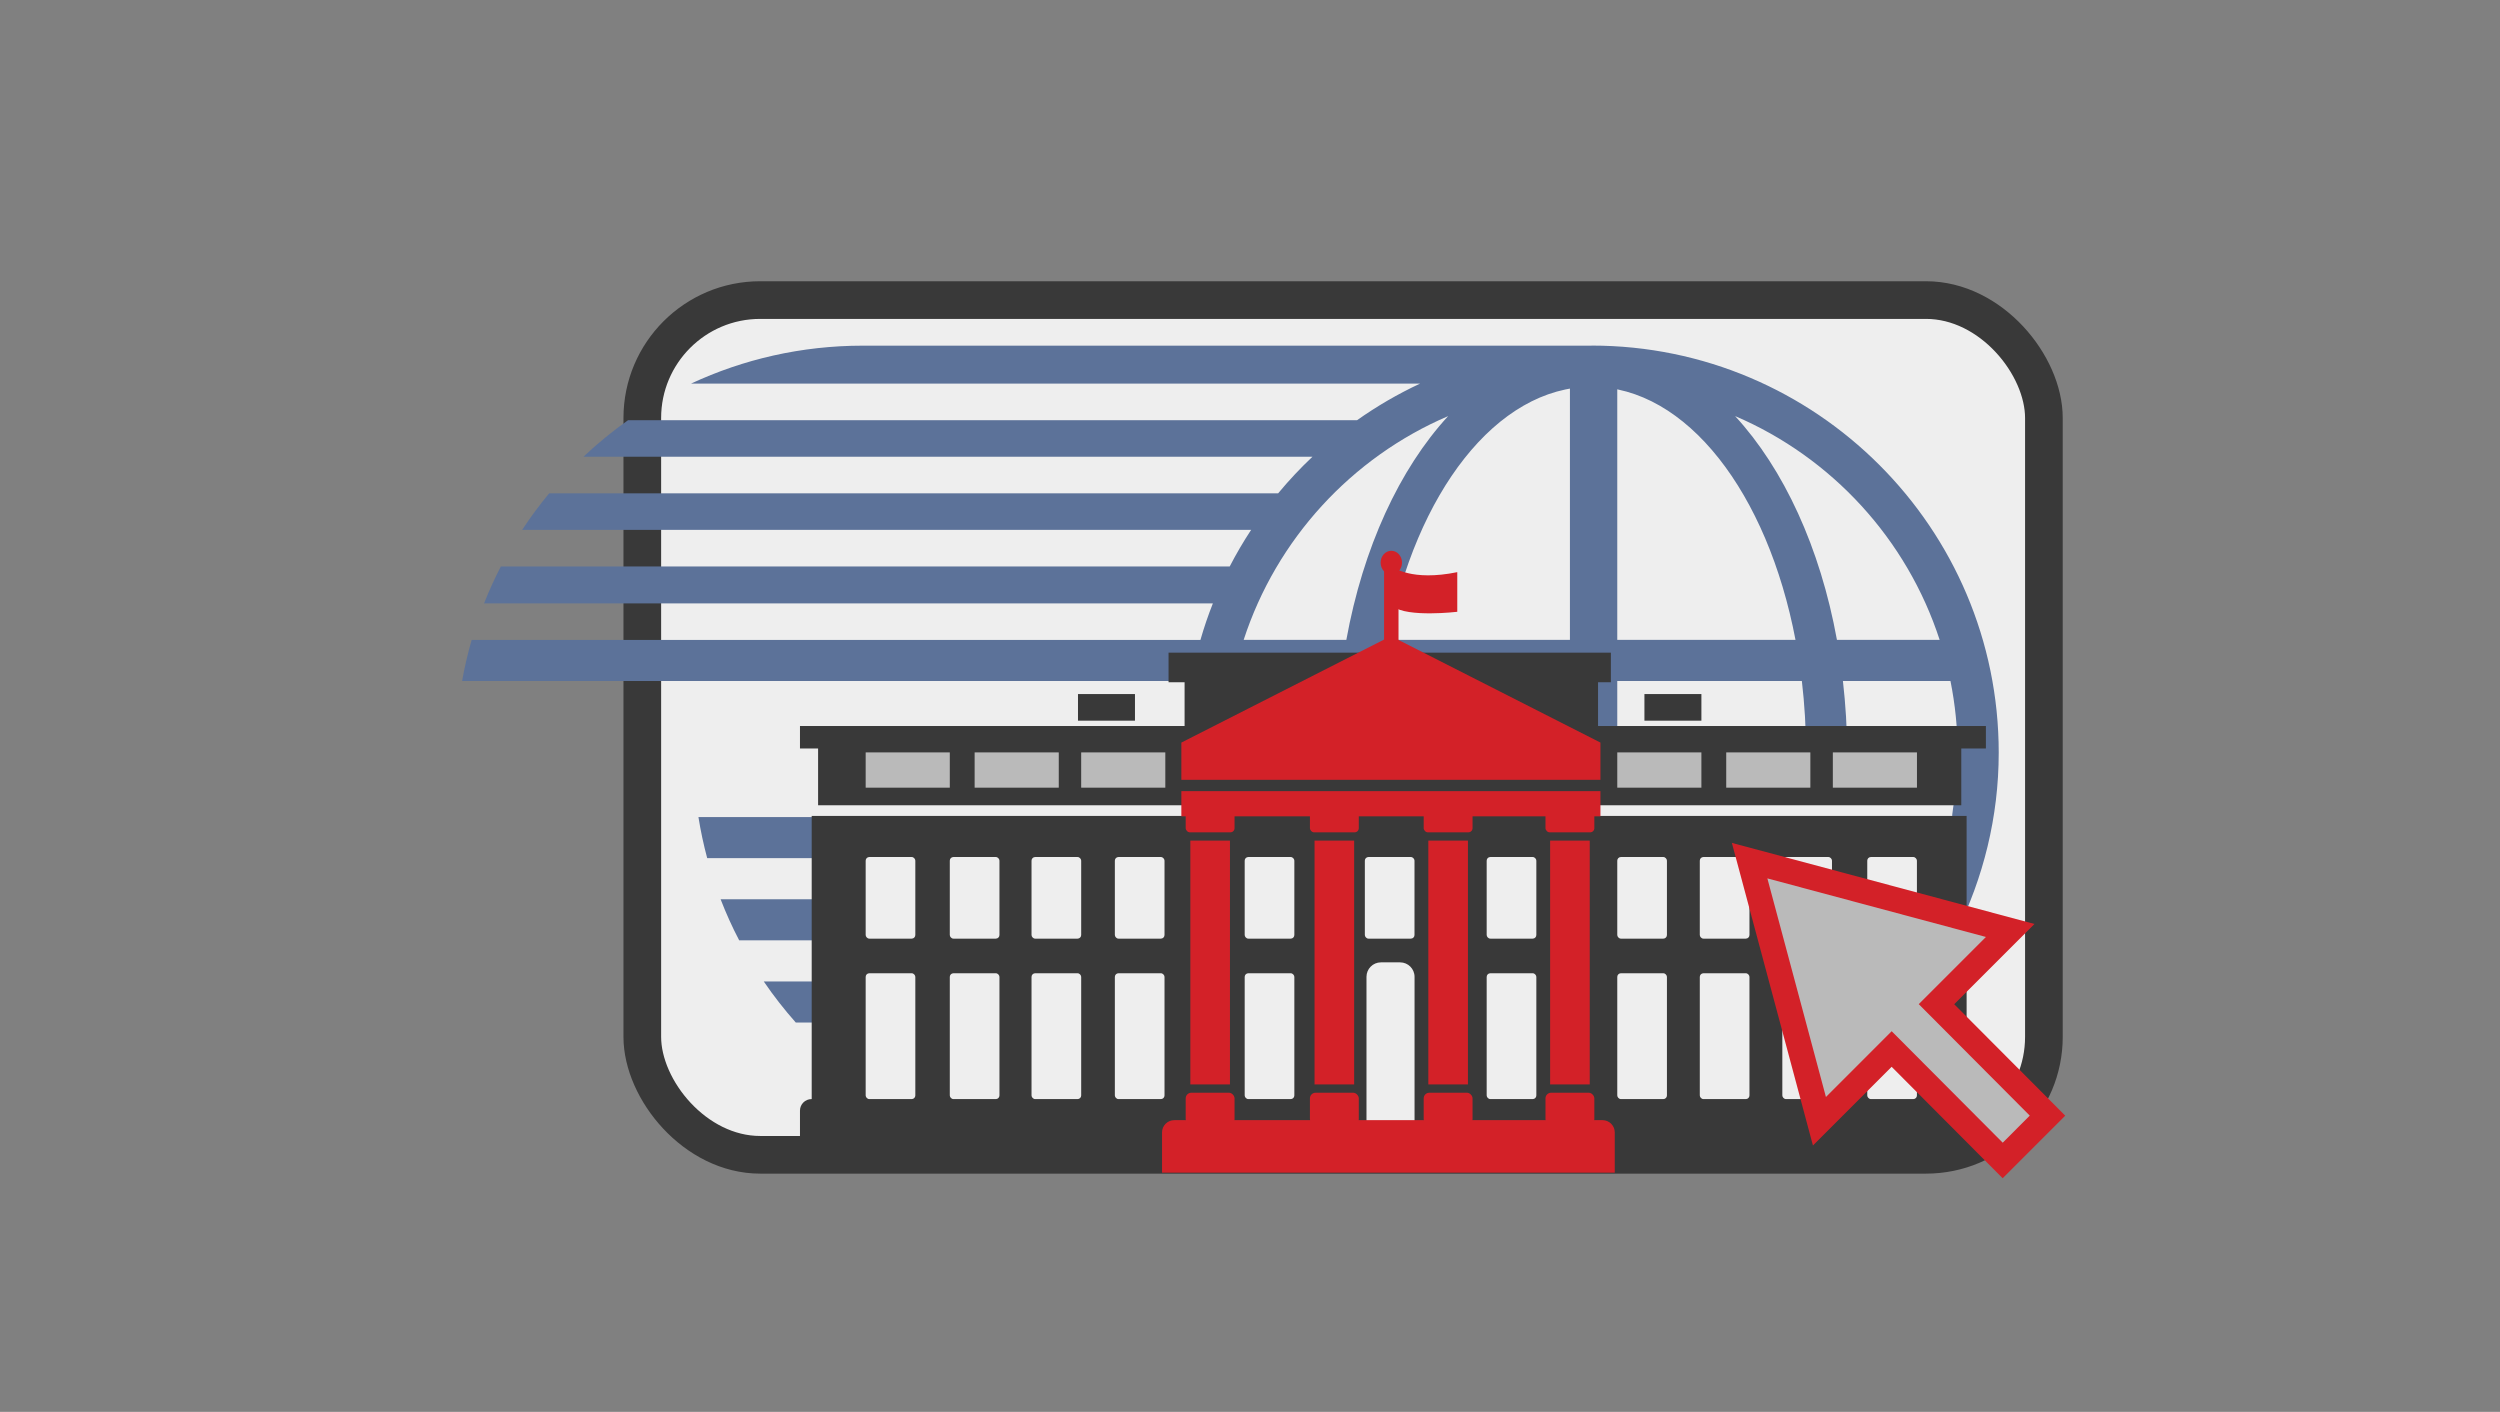 <?xml version="1.0" encoding="UTF-8"?>
<svg id="Layer_1" data-name="Layer 1" xmlns="http://www.w3.org/2000/svg" viewBox="0 0 656.43 370.72">
  <rect x="0" y="0" width="656.43" height="370.72" fill="#808080" stroke="none"/>
  <defs>
    <style>
      .cls-1 {
        fill: #bababa;
      }

      .cls-2 {
        fill: #d32128;
      }

      .cls-3 {
        fill: #393939;
      }

      .cls-4 {
        stroke: #393939;
        stroke-miterlimit: 10;
        stroke-width: 9.89px;
      }

      .cls-4, .cls-5 {
        fill: #eee;
      }

      .cls-6 {
        fill: #5c7299;
      }
    </style>
  </defs>
  <rect class="cls-4" x="168.65" y="78.79" width="368.02" height="224.43" rx="30.96" ry="30.96"/>
  <path class="cls-6" d="M417.91,90.76h0s-191.36,0-191.36,0c-16.12,0-31.41,3.58-45.12,9.97h191.43c-5.81,2.71-11.34,5.93-16.53,9.6H164.91c-4.13,2.92-8.05,6.13-11.72,9.6h191.42c-3.19,3.01-6.2,6.22-9,9.6H144.2c-2.54,3.06-4.91,6.26-7.1,9.6h191.41c-2.03,3.09-3.91,6.29-5.62,9.6H131.51c-1.62,3.15-3.1,6.38-4.41,9.7h191.37c-1.24,3.13-2.33,6.33-3.27,9.6H123.84c-1.01,3.53-1.86,7.13-2.51,10.79h191.35c-1.09,6.11-1.66,12.41-1.66,18.83,0,5.75,.46,11.39,1.34,16.89H183.39c.58,3.66,1.36,7.26,2.3,10.79h128.97c.99,3.68,2.16,7.28,3.52,10.79H189.21c1.43,3.7,3.06,7.3,4.88,10.79h128.99c1.95,3.73,4.1,7.33,6.46,10.79H200.54c2.57,3.78,5.39,7.38,8.41,10.79h128.99c3.42,3.86,7.11,7.46,11.05,10.79H220c18.61,15.73,42.65,25.21,68.93,25.21h126.2c.92,.02,1.85,.04,2.78,.04,21.77,0,42.02-6.58,58.93-17.8l-2.96-11.04c-5.67,4.08-11.8,7.56-18.3,10.34,5.73-6.22,10.77-13.89,15.03-22.57l-4.43-16.53c-9.84,28-27.78,46.8-48.26,46.8-25.4,0-46.91-28.89-53.89-68.41h107.78c-.48,2.69-1.03,5.33-1.64,7.92l10.25,2.75c.84-3.48,1.61-7.02,2.22-10.67h27.27c-1.76,5.84-4.17,11.39-6.95,16.7l10.69,2.86c7.07-14.27,11.16-30.28,11.16-47.25,0-58.94-47.95-106.89-106.89-106.89Zm53.53,77.26h-107.05c7.34-38.52,28.54-66.47,53.53-66.47s46.19,27.95,53.53,66.47Zm-91.19-58.77c-12.77,13.86-22.35,34.57-26.74,58.77h-26.96c8.6-26.45,28.35-47.92,53.71-58.77Zm-58.43,88.39c0-6.45,.66-12.74,1.88-18.83h28.24c-.69,6.12-1.11,12.4-1.11,18.83,0,5.76,.37,11.38,.92,16.89h-28.35c-.98-5.49-1.58-11.12-1.58-16.89Zm4.11,27.68h27.27c.62,3.68,1.36,7.28,2.22,10.79h-25.5c-1.53-3.5-2.87-7.09-3.99-10.79Zm9.55,21.58h22.99c1.22,3.73,2.56,7.33,4.04,10.79h-19.52c-2.74-3.41-5.25-7.02-7.51-10.79Zm32.29,21.58c2.14,3.86,4.45,7.46,6.92,10.79h-7.37c-5.07-3.16-9.83-6.77-14.22-10.79h14.66Zm105.52-53.95h-78.82s-31.91,0-31.91,0c-.57-5.49-.93-11.12-.93-16.89,0-6.45,.39-12.74,1.1-18.83h110.39c.71,6.09,1.1,12.39,1.1,18.83,0,5.77-.35,11.4-.93,16.89Zm9.04-46.51c-4.39-24.2-13.97-44.91-26.74-58.77,25.36,10.85,45.11,32.31,53.71,58.77h-26.96Zm30.11,46.51h-28.35c.55-5.52,.92-11.13,.92-16.89,0-6.44-.42-12.71-1.11-18.83h28.24c1.22,6.09,1.88,12.39,1.88,18.83,0,5.77-.6,11.4-1.58,16.89Z"/>
  <rect class="cls-3" x="214.81" y="293.75" width="294.46" height="12.37"/>
  <rect class="cls-6" x="412.22" y="92.92" width="12.43" height="202.75"/>
  <g>
    <rect class="cls-5" x="216.94" y="199.64" width="295.66" height="40.8"/>
    <g>
      <rect class="cls-3" x="213.13" y="214.24" width="303.25" height="78.58"/>
      <rect class="cls-3" x="214.81" y="193.74" width="300.17" height="17.7"/>
      <rect class="cls-3" x="210.05" y="190.63" width="311.39" height="5.9"/>
      <path class="cls-3" d="M213.07,288.59h305.33c1.67,0,3.03,1.36,3.03,3.03v11.14H210.05v-11.14c0-1.67,1.36-3.03,3.03-3.03Z"/>
      <rect class="cls-3" x="311.04" y="176.03" width="108.56" height="23.61"/>
      <rect class="cls-3" x="306.83" y="171.37" width="116.14" height="7.77"/>
      <rect class="cls-3" x="283.05" y="182.24" width="14.96" height="6.99"/>
      <rect class="cls-3" x="431.78" y="182.24" width="14.96" height="6.99"/>
      <path class="cls-5" d="M362.59,252.69h5.04c2.09,0,3.79,1.7,3.79,3.79v43.79h-12.62v-43.79c0-2.09,1.7-3.79,3.79-3.79Z"/>
      <rect class="cls-5" x="358.37" y="225.03" width="13.04" height="21.43" rx=".95" ry=".95"/>
      <rect class="cls-5" x="326.82" y="225.03" width="13.04" height="21.43" rx=".95" ry=".95"/>
      <rect class="cls-5" x="292.73" y="225.03" width="13.04" height="21.43" rx=".95" ry=".95"/>
      <rect class="cls-5" x="270.85" y="225.03" width="13.04" height="21.43" rx=".95" ry=".95"/>
      <rect class="cls-5" x="249.39" y="225.03" width="13.04" height="21.43" rx=".95" ry=".95"/>
      <rect class="cls-5" x="227.3" y="225.03" width="13.04" height="21.43" rx=".95" ry=".95"/>
      <rect class="cls-5" x="227.3" y="255.55" width="13.04" height="33.04" rx=".95" ry=".95"/>
      <rect class="cls-5" x="249.39" y="255.55" width="13.04" height="33.04" rx=".95" ry=".95"/>
      <rect class="cls-5" x="270.85" y="255.55" width="13.04" height="33.04" rx=".95" ry=".95"/>
      <rect class="cls-5" x="292.73" y="255.55" width="13.04" height="33.04" rx=".95" ry=".95"/>
      <rect class="cls-5" x="326.82" y="255.55" width="13.04" height="33.04" rx=".95" ry=".95"/>
      <rect class="cls-5" x="390.36" y="255.55" width="13.04" height="33.04" rx=".95" ry=".95"/>
      <rect class="cls-5" x="424.65" y="255.55" width="13.04" height="33.04" rx=".95" ry=".95"/>
      <rect class="cls-5" x="446.32" y="255.55" width="13.04" height="33.04" rx=".95" ry=".95"/>
      <rect class="cls-5" x="467.99" y="255.55" width="13.04" height="33.04" rx=".95" ry=".95"/>
      <rect class="cls-5" x="490.29" y="255.55" width="13.04" height="33.04" rx=".95" ry=".95"/>
      <rect class="cls-5" x="390.36" y="225.03" width="13.04" height="21.43" rx=".95" ry=".95"/>
      <rect class="cls-5" x="424.65" y="225.03" width="13.04" height="21.43" rx=".95" ry=".95"/>
      <rect class="cls-5" x="446.32" y="225.03" width="13.04" height="21.43" rx=".95" ry=".95"/>
      <rect class="cls-5" x="467.99" y="225.03" width="13.04" height="21.43" rx=".95" ry=".95"/>
      <rect class="cls-5" x="490.29" y="225.03" width="13.04" height="21.43" rx=".95" ry=".95"/>
    </g>
    <g>
      <polygon class="cls-2" points="310.19 194.98 310.19 214.35 420.23 214.35 420.23 194.98 365.21 167.02 310.19 194.98"/>
      <rect class="cls-2" x="311.33" y="210.16" width="12.83" height="8.39" rx="1.1" ry="1.1"/>
      <rect class="cls-2" x="312.55" y="220.72" width="10.4" height="64.02"/>
      <rect class="cls-2" x="405.8" y="210.16" width="12.83" height="8.39" rx="1.1" ry="1.1"/>
      <rect class="cls-2" x="407.02" y="220.72" width="10.4" height="64.02"/>
      <rect class="cls-2" x="373.82" y="210.16" width="12.83" height="8.39" rx="1.1" ry="1.1"/>
      <rect class="cls-2" x="375.04" y="220.72" width="10.4" height="64.02"/>
      <rect class="cls-2" x="343.95" y="210.16" width="12.83" height="8.39" rx="1.1" ry="1.1"/>
      <rect class="cls-2" x="311.33" y="286.92" width="12.83" height="8.39" rx="1.48" ry="1.48"/>
      <rect class="cls-2" x="405.8" y="286.92" width="12.83" height="8.39" rx="1.48" ry="1.48"/>
      <rect class="cls-2" x="373.82" y="286.92" width="12.83" height="8.39" rx="1.48" ry="1.48"/>
      <rect class="cls-2" x="343.95" y="286.92" width="12.83" height="8.39" rx="1.48" ry="1.48"/>
      <rect class="cls-2" x="345.16" y="220.72" width="10.4" height="64.02"/>
      <rect class="cls-2" x="363.42" y="147.46" width="3.79" height="25.39"/>
      <path class="cls-2" d="M365.81,148.91s4.77,3.8,16.83,1.32v10.41s-13.11,1.55-16.83-1.4"/>
      <ellipse class="cls-2" cx="365.32" cy="147.73" rx="2.81" ry="3.11"/>
      <path class="cls-2" d="M308.34,294.12h112.43c1.78,0,3.22,1.44,3.22,3.22v10.57h-118.87v-10.57c0-1.78,1.44-3.22,3.22-3.22Z"/>
      <rect class="cls-3" x="307.88" y="204.76" width="115.09" height="2.97"/>
      <rect class="cls-1" x="227.3" y="197.56" width="22.09" height="9.26"/>
      <rect class="cls-1" x="255.91" y="197.56" width="22.09" height="9.26"/>
      <rect class="cls-1" x="283.89" y="197.56" width="22.09" height="9.26"/>
      <rect class="cls-1" x="424.65" y="197.56" width="22.09" height="9.26"/>
      <rect class="cls-1" x="453.26" y="197.56" width="22.09" height="9.26"/>
      <rect class="cls-1" x="481.25" y="197.56" width="22.09" height="9.26"/>
    </g>
  </g>
  <polygon class="cls-2" points="454.74 221.32 534.19 242.61 513.12 263.68 542.27 292.94 525.84 309.37 496.69 280.11 476.03 300.77 454.74 221.32"/>
  <polygon class="cls-1" points="521.45 246.02 464.06 230.64 479.44 288.04 496.7 270.77 525.86 300.04 532.96 292.93 503.81 263.66 521.45 246.02"/>
</svg>